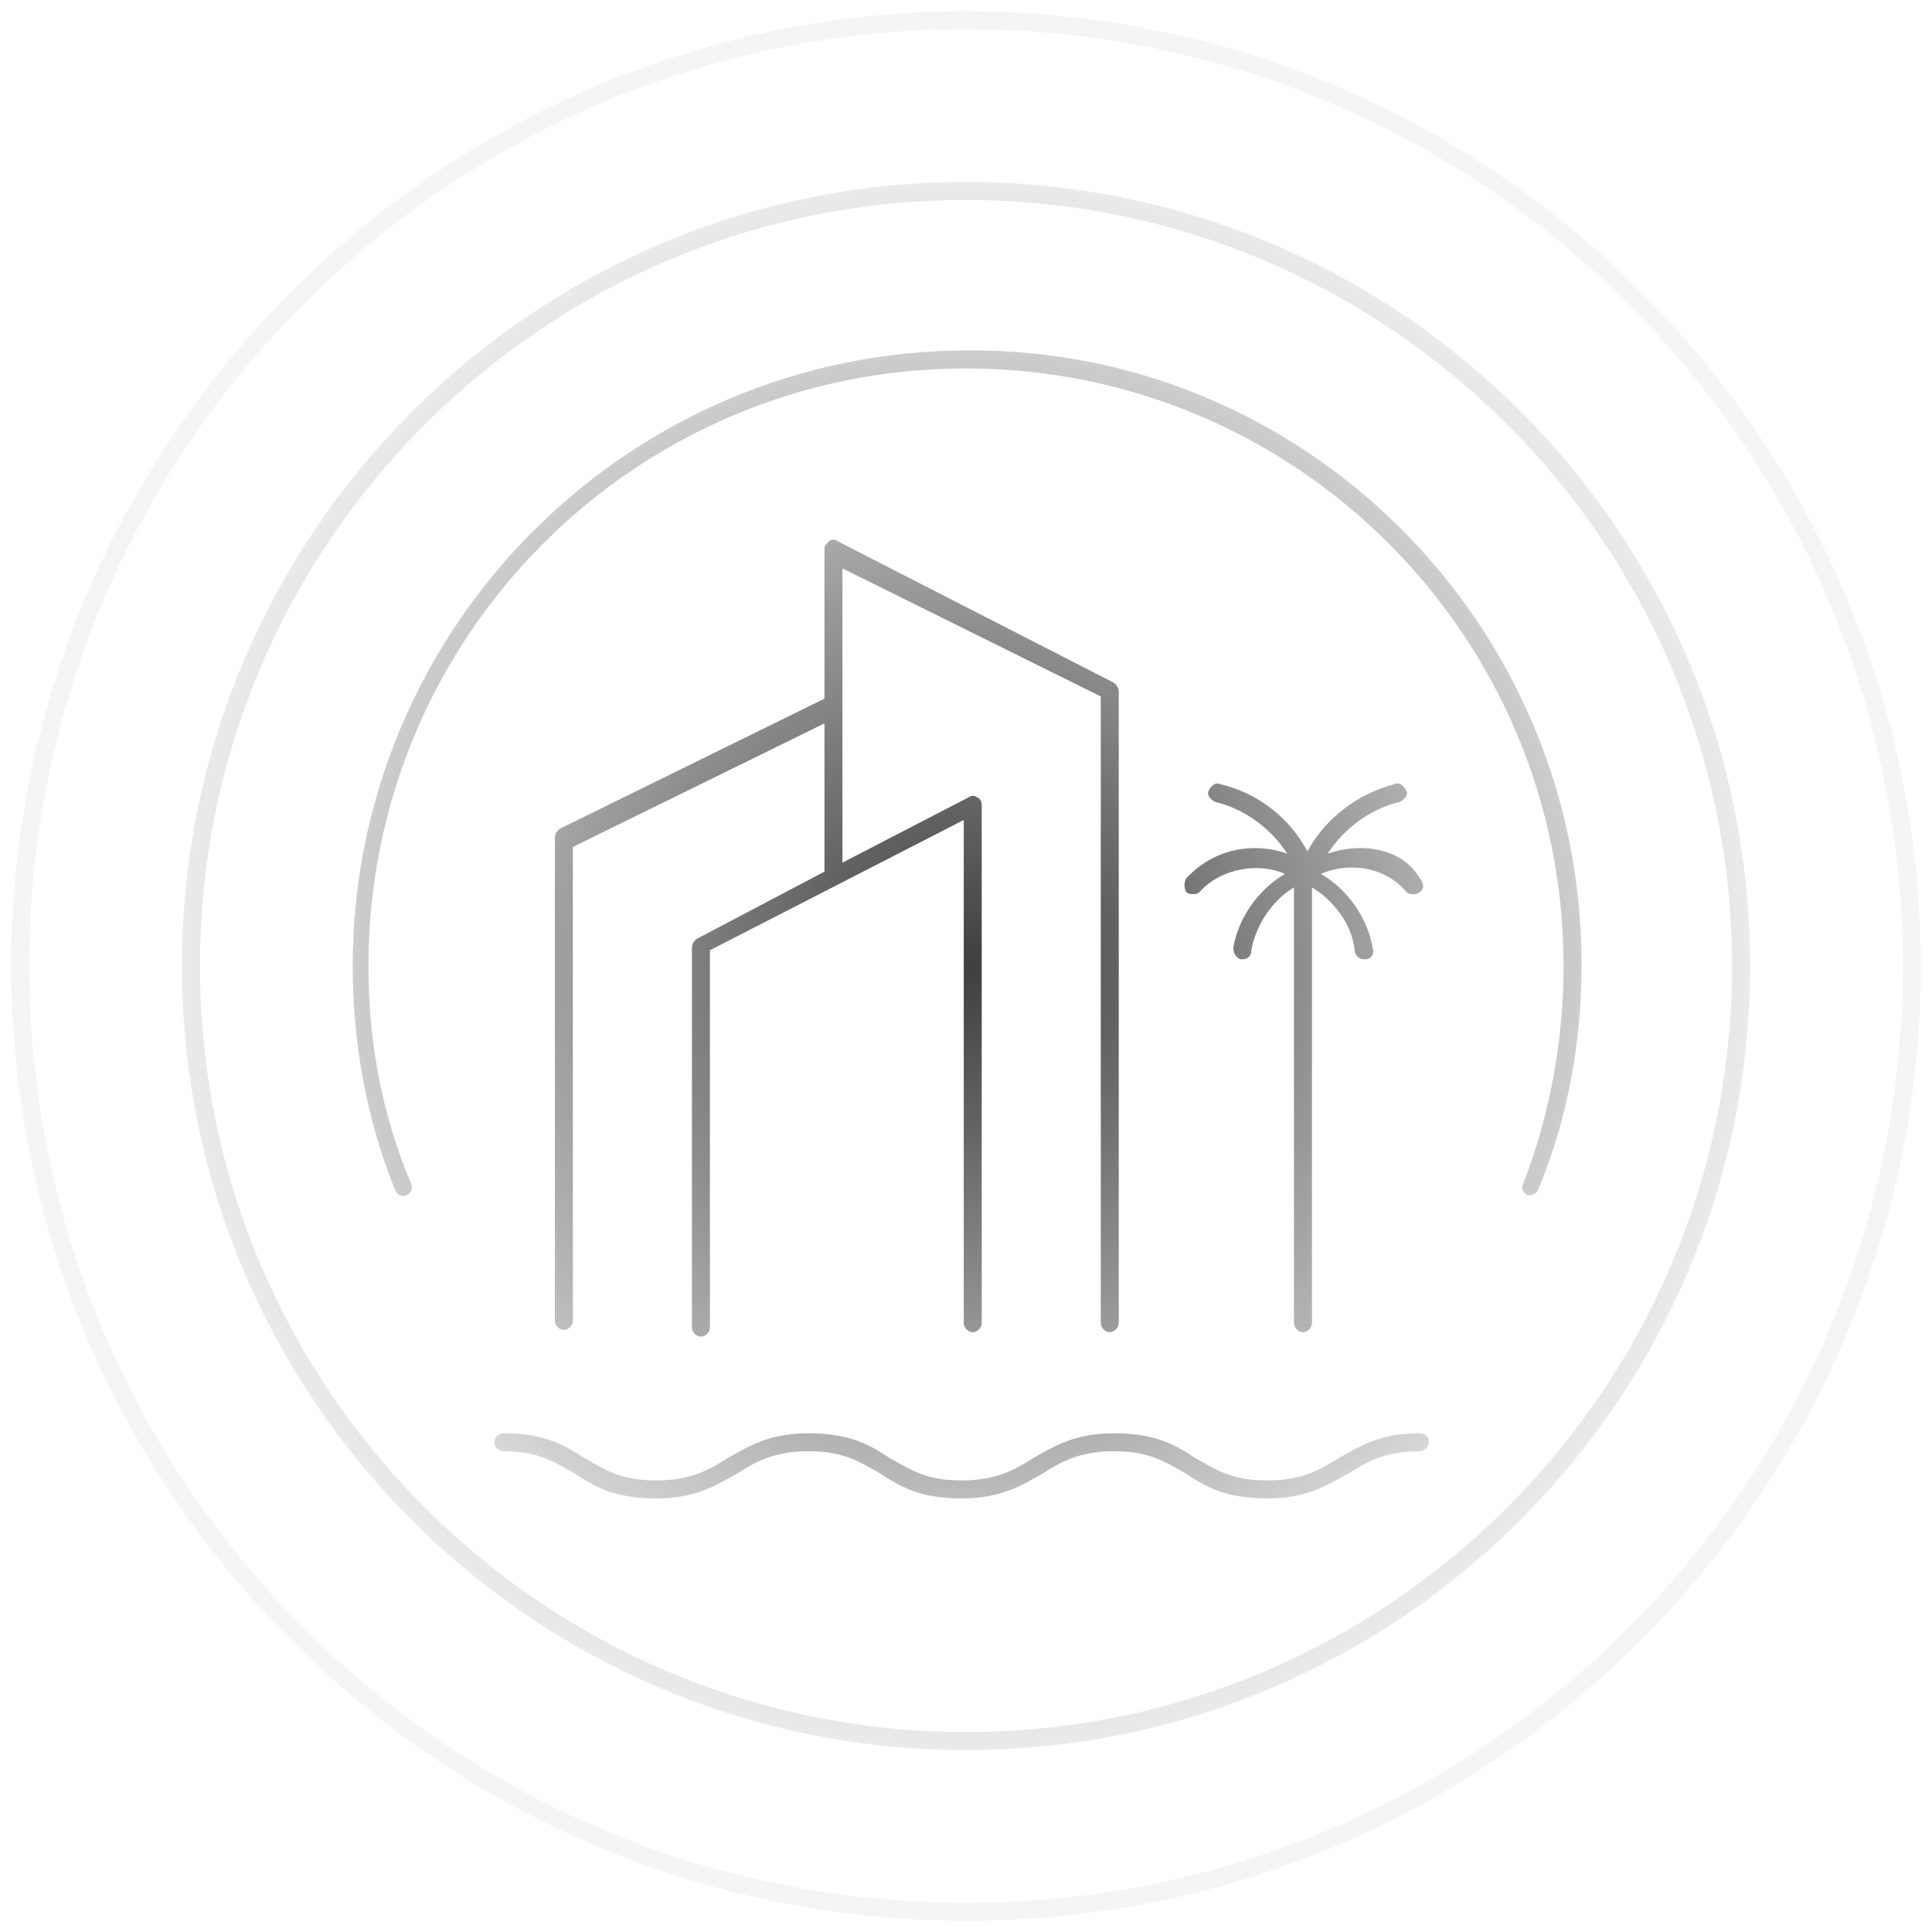 <svg width="86" height="86" viewBox="0 0 86 86" fill="none" xmlns="http://www.w3.org/2000/svg">
<path d="M70.4 42.9C70.4 46.4 69.8 49.7 68.5 52.9C68.4 53.1 68.3 53.2 68.1 53.2H68C67.8 53.1 67.7 52.9 67.8 52.7C69 49.6 69.6 46.3 69.6 43C69.6 28.3 57.7 16.4 43 16.4C28.3 16.4 16.4 28.3 16.4 43C16.4 46.4 17 49.6 18.3 52.7C18.4 52.9 18.3 53.1 18.1 53.2C17.9 53.3 17.7 53.2 17.6 53C16.3 49.8 15.7 46.4 15.7 43C15.7 27.9 28 15.6 43.1 15.6C58.1 15.5 70.4 27.8 70.4 42.9ZM63.2 63.8C61.4 63.8 60.5 64.4 59.6 64.9C58.8 65.4 58 65.9 56.4 65.9C54.8 65.9 54.1 65.4 53.2 64.9C52.3 64.3 51.4 63.8 49.6 63.8C47.8 63.8 46.9 64.4 46 64.9C45.2 65.4 44.4 65.9 42.8 65.9C41.2 65.9 40.5 65.4 39.6 64.9C38.7 64.3 37.8 63.8 36 63.8C34.2 63.8 33.3 64.4 32.4 64.9C31.6 65.4 30.8 65.9 29.2 65.9C27.6 65.9 26.9 65.4 26 64.9C25.1 64.3 24.2 63.8 22.4 63.8C22.2 63.8 22 64 22 64.2C22 64.4 22.2 64.6 22.4 64.6C24 64.6 24.7 65.1 25.6 65.6C26.5 66.2 27.4 66.7 29.2 66.7C31 66.7 31.9 66.1 32.8 65.6C33.6 65.1 34.4 64.6 36 64.6C37.6 64.6 38.3 65.1 39.2 65.6C40.1 66.2 41 66.7 42.8 66.7C44.6 66.7 45.5 66.1 46.4 65.6C47.2 65.1 48 64.6 49.6 64.6C51.2 64.6 51.9 65.1 52.8 65.6C53.7 66.2 54.6 66.7 56.4 66.7C58.2 66.7 59.1 66.1 60 65.6C60.8 65.1 61.6 64.6 63.2 64.6C63.4 64.6 63.6 64.4 63.6 64.2C63.6 64 63.5 63.8 63.2 63.8ZM49.4 59.3C49.6 59.3 49.8 59.1 49.8 58.9V30.8C49.8 30.6 49.7 30.5 49.6 30.4L37.3 24.1C37.2 24 37 24 36.9 24.1C36.8 24.2 36.7 24.3 36.7 24.4V31.1L24.9 36.9C24.8 37 24.7 37.1 24.7 37.3V58.8C24.7 59 24.9 59.2 25.1 59.2C25.3 59.2 25.5 59 25.5 58.8V37.7L36.7 32.2V38.7V38.8L31 41.8C30.9 41.9 30.8 42 30.8 42.2V59.1C30.8 59.3 31 59.5 31.2 59.5C31.4 59.5 31.6 59.3 31.6 59.1V42.3L42.9 36.5V58.9C42.9 59.1 43.1 59.3 43.3 59.3C43.5 59.3 43.7 59.1 43.7 58.9V35.8C43.7 35.7 43.6 35.5 43.5 35.5C43.4 35.4 43.2 35.4 43.1 35.5L37.5 38.4V31.6V25.3L49 31V58.9C49 59.1 49.2 59.3 49.4 59.3ZM59.1 38C59.8 36.9 61 36 62.3 35.7C62.5 35.6 62.7 35.4 62.6 35.2C62.5 35 62.3 34.8 62.1 34.9C60.5 35.3 59 36.4 58.2 37.9C57.4 36.4 56 35.3 54.3 34.9C54.1 34.8 53.9 35 53.8 35.2C53.7 35.4 53.9 35.6 54.1 35.7C55.4 36 56.6 36.9 57.3 38C55.9 37.5 54.1 37.7 52.8 39.1C52.7 39.3 52.7 39.5 52.8 39.7C52.9 39.8 53 39.8 53.1 39.8C53.2 39.8 53.3 39.8 53.4 39.7C54.4 38.6 56.1 38.4 57.2 38.9C56 39.6 55.1 40.9 54.9 42.2C54.9 42.4 55 42.6 55.2 42.7C55.2 42.7 55.2 42.7 55.3 42.7C55.5 42.7 55.7 42.6 55.7 42.3C55.9 41.2 56.6 40.1 57.6 39.5V58.9C57.6 59.1 57.8 59.3 58 59.3C58.2 59.3 58.4 59.1 58.4 58.9V39.5C59.4 40.1 60.2 41.2 60.3 42.3C60.3 42.5 60.5 42.7 60.7 42.7C60.7 42.7 60.7 42.7 60.8 42.7C61 42.7 61.2 42.5 61.1 42.2C60.9 40.9 60 39.6 58.8 38.9C59.9 38.4 61.6 38.5 62.6 39.7C62.7 39.8 62.8 39.8 62.9 39.8C63 39.8 63.1 39.8 63.2 39.7C63.4 39.6 63.4 39.3 63.2 39.1C62.4 37.7 60.5 37.5 59.1 38ZM85.5 43C85.5 66.4 66.4 85.5 43 85.5C19.6 85.5 0.5 66.4 0.5 43C0.5 19.6 19.6 0.5 43 0.5C66.4 0.5 85.5 19.6 85.5 43ZM84.7 43C84.7 20 66 1.3 43 1.3C20 1.3 1.3 20 1.3 43C1.3 66 20 84.7 43 84.7C66 84.7 84.7 66 84.7 43ZM77.9 43C77.9 62.3 62.2 77.9 43 77.9C23.7 77.9 8.1 62.2 8.1 43C8.1 23.7 23.8 8.1 43 8.1C62.3 8.1 77.9 23.7 77.9 43ZM77.1 43C77.1 24.2 61.8 8.9 43 8.9C24.2 8.9 8.9 24.2 8.9 43C8.9 61.8 24.2 77.1 43 77.1C61.8 77.1 77.1 61.8 77.1 43Z" fill="url(#paint0_radial_341_8956)"/>
<defs>
<radialGradient id="paint0_radial_341_8956" cx="0" cy="0" r="1" gradientUnits="userSpaceOnUse" gradientTransform="translate(43 43) scale(42.5)">
<stop offset="0.001" stop-color="#3F3F3F"/>
<stop offset="0.161" stop-color="#444444" stop-opacity="0.841"/>
<stop offset="0.357" stop-color="#525253" stop-opacity="0.645"/>
<stop offset="0.574" stop-color="#6A6A6C" stop-opacity="0.43"/>
<stop offset="0.802" stop-color="#8B8B8F" stop-opacity="0.202"/>
<stop offset="0.905" stop-color="#9C9CA1" stop-opacity="0.1"/>
</radialGradient>
</defs>
</svg>
